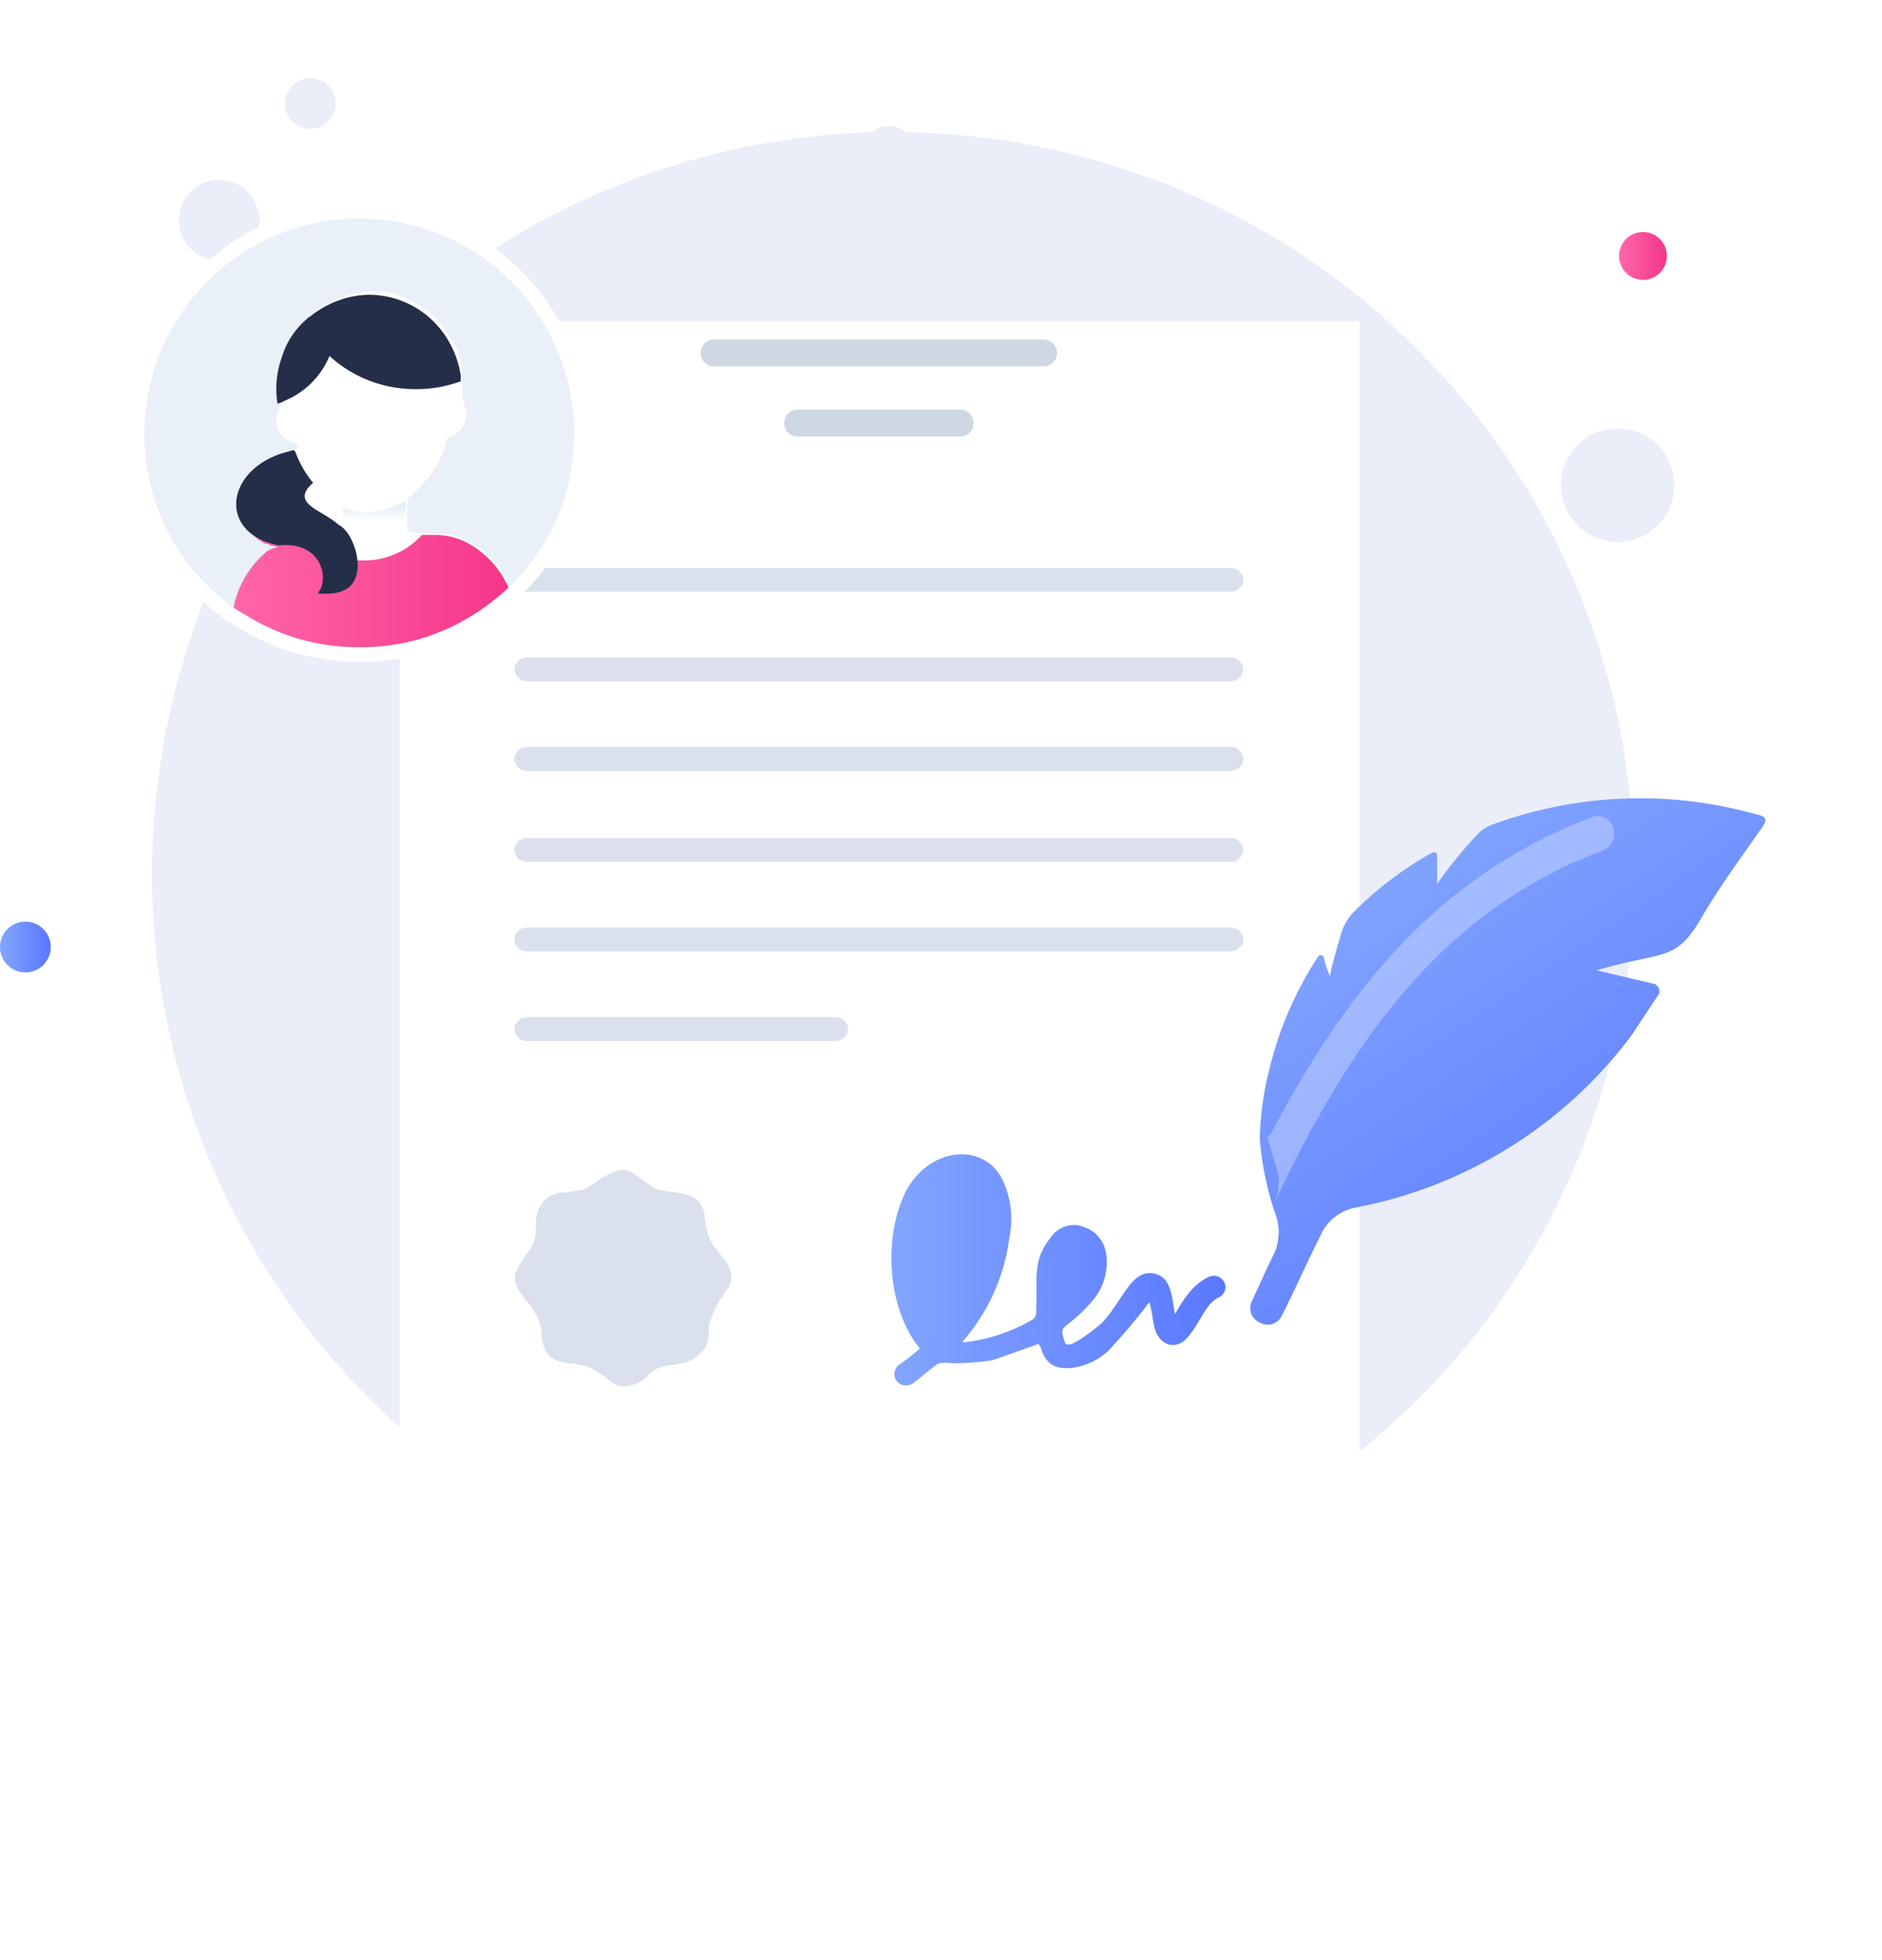 <svg xmlns="http://www.w3.org/2000/svg" xmlns:xlink="http://www.w3.org/1999/xlink" width="193.544" height="201.462" viewBox="0 0 193.544 201.462">
    <defs>
        <linearGradient id="linear-gradient" y1=".513" x2=".972" y2=".513" gradientUnits="objectBoundingBox">
            <stop offset="0" stop-color="#83a6ff"/>
            <stop offset="1" stop-color="#5a78ff"/>
        </linearGradient>
        <linearGradient id="linear-gradient-2" x1=".023" y1=".505" x2=".993" y2=".505" gradientUnits="objectBoundingBox">
            <stop offset="0" stop-color="#ff66a9"/>
            <stop offset="1" stop-color="#f53689"/>
        </linearGradient>
        <linearGradient id="linear-gradient-3" x1=".004" y1=".506" x2=".999" y2=".506" xlink:href="#linear-gradient"/>
        <linearGradient id="linear-gradient-4" x1=".232" y1=".091" x2=".789" y2=".925" xlink:href="#linear-gradient"/>
        <linearGradient id="linear-gradient-5" x1=".002" y1=".5" x2="1" y2=".5" xlink:href="#linear-gradient-2"/>
        <linearGradient id="linear-gradient-6" x1=".491" y1=".61" x2=".491" y2=".157" gradientUnits="objectBoundingBox">
            <stop offset="0" stop-color="#fff"/>
            <stop offset=".991" stop-color="#e6edf7"/>
        </linearGradient>
        <filter id="Path" x="8.089" y="0" width="164.737" height="201.462" filterUnits="userSpaceOnUse">
            <feOffset dy="11"/>
            <feGaussianBlur stdDeviation="11" result="blur"/>
            <feFlood flood-color="#657a93" flood-opacity=".18"/>
            <feComposite operator="in" in2="blur"/>
            <feComposite in="SourceGraphic"/>
        </filter>
        <filter id="Path-2" x="116.576" y="70.038" width="76.968" height="78.096" filterUnits="userSpaceOnUse">
            <feOffset dy="5"/>
            <feGaussianBlur stdDeviation="4" result="blur-2"/>
            <feFlood flood-color="#1d4bff" flood-opacity=".22"/>
            <feComposite operator="in" in2="blur-2"/>
            <feComposite in="SourceGraphic"/>
        </filter>
        <style>
            .cls-1{fill:#eaeef9}.cls-4{fill:#fff}.cls-5{fill:#dae1ed}.cls-6{fill:#ced7e2}.cls-13{fill:#252e48}
        </style>
    </defs>
    <g id="_47" data-name="47" transform="translate(0 8.031)">
        <path id="Path-3" data-name="Path" class="cls-1" d="M152.4 76.385a76.781 76.781 0 0 1-15.486 46.188 75.361 75.361 0 0 1-19.163 17.64A76.248 76.248 0 1 1 76.2 0a76.809 76.809 0 0 1 41.549 12.269 78.339 78.339 0 0 1 19.163 17.791A76.229 76.229 0 0 1 152.4 76.385z" transform="translate(15.638 5.542)"/>
        <path id="Path-4" data-name="Path" class="cls-1" d="M5.42 8.074A4.136 4.136 0 1 0 .2 5.426a4.137 4.137 0 0 0 5.22 2.648z" transform="translate(18.398 10.464)"/>
        <path id="Path-5" data-name="Path" class="cls-1" d="M3.414 5.088A2.609 2.609 0 1 0 .128 3.409a2.6 2.6 0 0 0 3.286 1.679z" transform="translate(29.305)"/>
        <path id="Path-6" data-name="Path" d="M2.607 5.219A2.61 2.61 0 1 0 0 2.6a2.618 2.618 0 0 0 2.607 2.619z" transform="translate(0 86.692)" style="fill:url(#linear-gradient)"/>
        <path id="Path-7" data-name="Path" class="cls-1" d="M9.757 10.127a5.829 5.829 0 1 0-8.231-.378 5.825 5.825 0 0 0 8.231.378z" transform="translate(160.519 36.02)"/>
        <path id="Path-8" data-name="Path" d="M2.452 4.917A2.458 2.458 0 1 0 0 2.451a2.46 2.46 0 0 0 2.452 2.466z" transform="translate(166.504 15.814)" style="fill:url(#linear-gradient-2)"/>
        <path id="Path-9" data-name="Path" class="cls-1" d="M2.607 5.219A2.61 2.61 0 1 0 0 2.617a2.6 2.6 0 0 0 2.607 2.602z" transform="translate(88.772 4.922)"/>
        <g transform="translate(0 -8.03)" style="filter:url(#Path)">
            <path id="Path-10" data-name="Path" class="cls-4" d="M98.737 0H0v135.462h98.737z" transform="translate(41.09 22)"/>
        </g>
        <path id="Path-11" data-name="Path" class="cls-5" d="M1.227 2.451A1.325 1.325 0 0 1 0 1.225 1.313 1.313 0 0 1 1.227 0h72.519a1.312 1.312 0 0 1 1.227 1.225 1.324 1.324 0 0 1-1.227 1.225z" transform="translate(52.894 50.338)"/>
        <path id="Path-12" data-name="Path" class="cls-5" d="M1.227 2.451A1.313 1.313 0 0 1 0 1.225 1.325 1.325 0 0 1 1.227 0h72.519a1.324 1.324 0 0 1 1.227 1.225 1.312 1.312 0 0 1-1.227 1.225z" transform="translate(52.894 59.536)"/>
        <path id="Path-13" data-name="Path" class="cls-5" d="M1.227 2.466A1.327 1.327 0 0 1 0 1.225 1.325 1.325 0 0 1 1.227 0h72.519a1.324 1.324 0 0 1 1.227 1.225 1.326 1.326 0 0 1-1.227 1.241z" transform="translate(52.894 68.735)"/>
        <path id="Path-14" data-name="Path" class="cls-5" d="M1.227 2.451A1.313 1.313 0 0 1 0 1.225 1.313 1.313 0 0 1 1.227 0h72.519a1.312 1.312 0 0 1 1.227 1.225 1.312 1.312 0 0 1-1.227 1.225z" transform="translate(52.894 78.099)"/>
        <path id="Path-15" data-name="Path" class="cls-5" d="M1.227 2.451A1.313 1.313 0 0 1 0 1.225 1.325 1.325 0 0 1 1.227 0h72.519a1.324 1.324 0 0 1 1.227 1.225 1.312 1.312 0 0 1-1.227 1.225z" transform="translate(52.894 87.297)"/>
        <path id="Path-16" data-name="Path" class="cls-5" d="M1.227 2.451A1.325 1.325 0 0 1 0 1.225 1.313 1.313 0 0 1 1.227 0h31.891a1.312 1.312 0 0 1 1.225 1.225 1.324 1.324 0 0 1-1.225 1.225z" transform="translate(52.894 96.511)"/>
        <path id="Path-17" data-name="Path" class="cls-6" d="M35.263 2.769H1.38A1.384 1.384 0 0 1 1.38 0h33.883a1.384 1.384 0 0 1 0 2.769z" transform="translate(72.059 26.858)"/>
        <path id="Path-18" data-name="Path" class="cls-6" d="M18.091 2.753H1.38A1.368 1.368 0 0 1 0 1.377 1.368 1.368 0 0 1 1.38 0h16.711a1.368 1.368 0 0 1 1.38 1.377 1.368 1.368 0 0 1-1.38 1.376z" transform="translate(80.646 34.075)"/>
        <path id="Shape" d="M.475 23.184a1.2 1.2 0 0 1 .308-1.543 20.974 20.974 0 0 0 2.147-1.68C-.444 15.816-.9 8.449 1.55 3.7 4-.75 9.369-1.219 11.362 2.473a9.412 9.412 0 0 1 .766 6.127 20.029 20.029 0 0 1-4.752 10.59v.151a18.145 18.145 0 0 0 7.052-2.3.835.835 0 0 0 .46-.772c.154-3.827-.46-5.355 1.687-7.972a2.855 2.855 0 0 1 3.374-.772 3.363 3.363 0 0 1 2.146 2.768 6.089 6.089 0 0 1-1.687 5.069c-2.606 2.9-3.219 1.981-2.606 3.827.152.62.767.3 1.073.151a17.315 17.315 0 0 0 2.76-2c2.3-2.451 3.066-5.674 5.52-5.053 1.532.453 1.687 2 1.992 4.145.92-1.543 1.841-3.07 3.526-3.842a1.193 1.193 0 0 1 1.687 1.074 1.16 1.16 0 0 1-.767 1.074c-1.381.772-1.839 2.6-3.065 3.994-1.074 1.377-2.761 1.074-3.374-.62-.308-.923-.308-1.846-.613-2.921a65.245 65.245 0 0 1-4.294 5.069 6.856 6.856 0 0 1-3.679 1.694c-1.839.151-2.759-.468-3.219-2.149a.482.482 0 0 1-.155-.317c-.152 0-4.292 1.543-4.906 1.694a28.536 28.536 0 0 1-3.987.3 4.187 4.187 0 0 0-1.379 0c-.308.151-.152 0-2.606 2a1.364 1.364 0 0 1-.812.264 1.13 1.13 0 0 1-1.029-.562z" transform="translate(91.668 110.604)" style="fill:url(#linear-gradient-3)"/>
        <g transform="translate(0 -8.03)" style="filter:url(#Path-2)">
            <path id="Path-19" data-name="Path" d="M52.34 3.419c-2.147 3.071-4.294 5.976-6.133 9.2-2.607 4.3-3.986 3.071-10.578 5.068l5.826 1.377c.153 0 .153 0 .306.151a.759.759 0 0 1 .154 1.074c-.92 1.377-1.84 2.769-2.759 4.145a46.188 46.188 0 0 1-28.365 17.64 4.97 4.97 0 0 0-3.526 2.769c-1.38 2.753-2.607 5.522-3.986 8.275a1.623 1.623 0 0 1-2.3.772 1.621 1.621 0 0 1-.767-2.3c.767-1.694 1.534-3.374 2.3-4.917a5.527 5.527 0 0 0 0-4.145 31.124 31.124 0 0 1-1.533-7.5A31.7 31.7 0 0 1 2.051 27.5a36.572 36.572 0 0 1 4.906-11.2l.154-.166c.153 0 .46 0 .46.318a12.582 12.582 0 0 0 .613 1.831c.307-1.528.767-3.056 1.227-4.6a5.918 5.918 0 0 1 1.073-1.846 36.724 36.724 0 0 1 8.28-6.278h.153a.327.327 0 0 1 .307.3V8.79a43 43 0 0 1 4.139-5.068 4.015 4.015 0 0 1 1.687-1.074 44.054 44.054 0 0 1 26.677-1.075c1.533.303 1.533.62.613 1.846z" transform="translate(128.58 77.04)" style="fill:url(#linear-gradient-4)"/>
        </g>
        <path id="Path-20" data-name="Path" d="M34.649 3.467C17.325 9.912 8.126 24.178.766 39.67a5.534 5.534 0 0 0 0-4.145C.46 34.6.306 33.845 0 32.922c.153 0 .153-.151.306-.151C7.818 18.5 17.171 6.235 33.424.093a1.657 1.657 0 0 1 2.145 1.074 1.823 1.823 0 0 1-.92 2.3z" transform="translate(130.321 75.858)" style="opacity:.3;fill:#fff"/>
        <path id="Path-21" data-name="Path" d="M45.69 22.859a22.364 22.364 0 0 1-7.36 16.717 24.337 24.337 0 0 1-3.986 2.92 22.184 22.184 0 0 1-11.5 3.071 22.589 22.589 0 0 1-11.5-3.071c-.46-.3-1.074-.62-1.534-.923A22.563 22.563 0 0 1 0 22.859a22.845 22.845 0 1 1 45.69 0z" transform="translate(14.104 13.666)" style="fill:#e9f0f8"/>
        <path id="Shape-2" data-name="Shape" class="cls-4" d="M1.379 33.737 0 33.282v-.3a10.141 10.141 0 0 1 3.526-6.293 2.937 2.937 0 0 1 1.227-.453 6.127 6.127 0 0 1-.767-.167c-.155 0-.155 0-.308-.151a2.975 2.975 0 0 1-1.378-.759c-.152-.166-.308-.166-.308-.319l-.3-.3-.308-.3a.792.792 0 0 1-.306-.621c-.152-.151-.152-.3-.306-.6 0-.151-.154-.317-.154-.621a3.163 3.163 0 0 1 .154-1.679c0-.166.154-.317.154-.468.152-.3.152-.455.306-.772a2.67 2.67 0 0 1 .613-.757c.152-.151.152-.151.308-.317l.459-.453a7.467 7.467 0 0 1 1.073-.772 6.7 6.7 0 0 1 1.839-.756l1.069-.324a.149.149 0 0 0 .152-.151c-.919-.756-1.839-.6-2.3-2a2.39 2.39 0 0 1 .152-1.83c0-.151.154-.151.154-.317.152-.3.152-.151 0-.455v-2.6a6.079 6.079 0 0 1 .46-2.3A9.155 9.155 0 0 1 7.666 2.6l.152-.151c.155-.151.46-.3.614-.468A10.758 10.758 0 0 1 11.959.3 10.5 10.5 0 0 1 14.1 0h1.074a1.966 1.966 0 0 1 .926.151 2.2 2.2 0 0 1 .92.3c.306 0 .46.151.767.3a7.025 7.025 0 0 1 1.381.771 2.985 2.985 0 0 1 .919.621l.152.151a1.835 1.835 0 0 1 .768.756 11.5 11.5 0 0 1 1.53 2.15c.155.319.308.621.46.923a.938.938 0 0 1 .154.621c0 .151.154.3.154.453a3.427 3.427 0 0 1 .152 1.225v2.149a6.942 6.942 0 0 0 .46 1.694 2.631 2.631 0 0 1-1.993 2.753 10.273 10.273 0 0 1-1.532 3.54 15.106 15.106 0 0 1-2.607 2.754v3.221s.152.3 1.686.3h1.381a7.222 7.222 0 0 1 3.22.772 9.658 9.658 0 0 1 4.292 4.6c.154.151.154.468.308.62a23.5 23.5 0 0 1-3.987 2.906z" transform="translate(24.071 21.957)"/>
        <path id="Path-22" data-name="Path" d="M28.516 7.05a24.272 24.272 0 0 1-3.986 2.92 22.184 22.184 0 0 1-11.5 3.071A22.593 22.593 0 0 1 1.533 9.97C1.073 9.667.46 9.35 0 9.047v-.3a10.136 10.136 0 0 1 3.525-6.296A2.956 2.956 0 0 1 4.752 2a6.28 6.28 0 0 1-.767-.166c-.153 0-.153 0-.306-.151h-.154a1.167 1.167 0 0 1-.613-.3A2.1 2.1 0 0 1 2.3.923C2.145.756 1.992.756 1.992.605L1.685.3 1.38 0h5.366a8.1 8.1 0 0 0 6.286 3.374h.46A7.983 7.983 0 0 0 19.471.756h1.38a7.205 7.205 0 0 1 3.219.772 9.657 9.657 0 0 1 4.294 4.6 1.653 1.653 0 0 0 .152.922z" transform="translate(23.918 46.193)" style="fill:url(#linear-gradient-5)"/>
        <path id="Path-23" data-name="Path" d="M8.891 0v3.071L0 3.374l.46-1.982c.153 0 .153.151.306.151a3.19 3.19 0 0 1 .92.605 2.135 2.135 0 0 0 .614.469l.153.151v-2L2.3.62c1.379.605 3.526 1.074 6.591-.62z" transform="translate(32.811 43.424)" style="fill:url(#linear-gradient-6)"/>
        <path id="Path-24" data-name="Path" class="cls-13" d="M18.943 8.9a13.328 13.328 0 0 1-5.519.772 12.959 12.959 0 0 1-7.973-3.378 8.462 8.462 0 0 1-4.6 4.6 2.623 2.623 0 0 1-.767.3v-.151a9.49 9.49 0 0 1 .46-4.6A8.3 8.3 0 0 1 3 2.6l.154-.151c.153-.151.46-.3.613-.454A10.527 10.527 0 0 1 7.291.3 10.486 10.486 0 0 1 9.437 0a9.5 9.5 0 0 1 8.433 5.068 9.971 9.971 0 0 1 1.073 3.207z" transform="translate(28.433 22.259)"/>
        <path id="Path-25" data-name="Path" class="cls-13" d="M11.894 13.8c-.767.923-2.147 1.074-3.526.923C9.594 13.495 8.98 9.35 4.381 9.8c-6.286-1.225-5.519-7.67.46-9.5L5.915 0l.153.151a11.086 11.086 0 0 0 1.84 3.222c-2.452 2.148.92 2.753 2.607 4.3 1.532.754 2.758 4.445 1.379 6.127z" transform="translate(24.289 38.22)"/>
        <path id="Path-26" data-name="Path" d="M45.69 22.859a22.364 22.364 0 0 1-7.36 16.717 24.337 24.337 0 0 1-3.986 2.92 22.184 22.184 0 0 1-11.5 3.071 22.589 22.589 0 0 1-11.5-3.071c-.46-.3-1.074-.62-1.534-.923A22.563 22.563 0 0 1 0 22.859a22.845 22.845 0 1 1 45.69 0z" transform="translate(14.104 13.666)" style="fill:none;stroke:#fff;stroke-linecap:round;stroke-linejoin:round;stroke-miterlimit:10;stroke-width:1.492px"/>
        <path id="Shape-3" data-name="Shape" class="cls-5" d="M9.968 21.8c-1.839-1.377-2.452-1.694-3.679-1.846-1.532-.151-2.912-.3-3.374-2a3.351 3.351 0 0 1-.152-1.225 6.084 6.084 0 0 0-1.379-3.057C.31 12.434-.456 11.36.31 9.983 1.231 8.455 2.15 7.835 2.15 6a4.814 4.814 0 0 1 .15-1.538 2.773 2.773 0 0 1 2.61-2.149c.46 0 .919-.151 1.379-.151 1.533-.151 1.992-1.225 3.987-2a2 2 0 0 1 1.839.151c.46.319.92.621 1.534 1.074 1.379 1.074 2.3.621 4.292 1.225a2.349 2.349 0 0 1 1.535 1.846 8.109 8.109 0 0 0 .613 2.768c.767 1.528 2.3 2.3 2.146 3.979a1.623 1.623 0 0 1-.306.923 11.9 11.9 0 0 0-1.839 3.374 3.4 3.4 0 0 0-.154 1.225 2.567 2.567 0 0 1-.919 2.149c-1.841 1.845-3.526.468-5.213 2.147a3.749 3.749 0 0 1-2.508 1.221 2.163 2.163 0 0 1-1.328-.444z" transform="translate(52.955 112.216)"/>
        <path id="Path-27" data-name="Path" class="cls-5" d="M2.8 1.1a6.517 6.517 0 0 1 9.05 1.835 6.177 6.177 0 0 1-1.533 8.593l-.153.151a6.658 6.658 0 0 1-9.046-1.83 6.179 6.179 0 0 1 1.534-8.594c0-.155 0-.155.148-.155z" transform="translate(57.359 117.267)"/>
    </g>
</svg>
